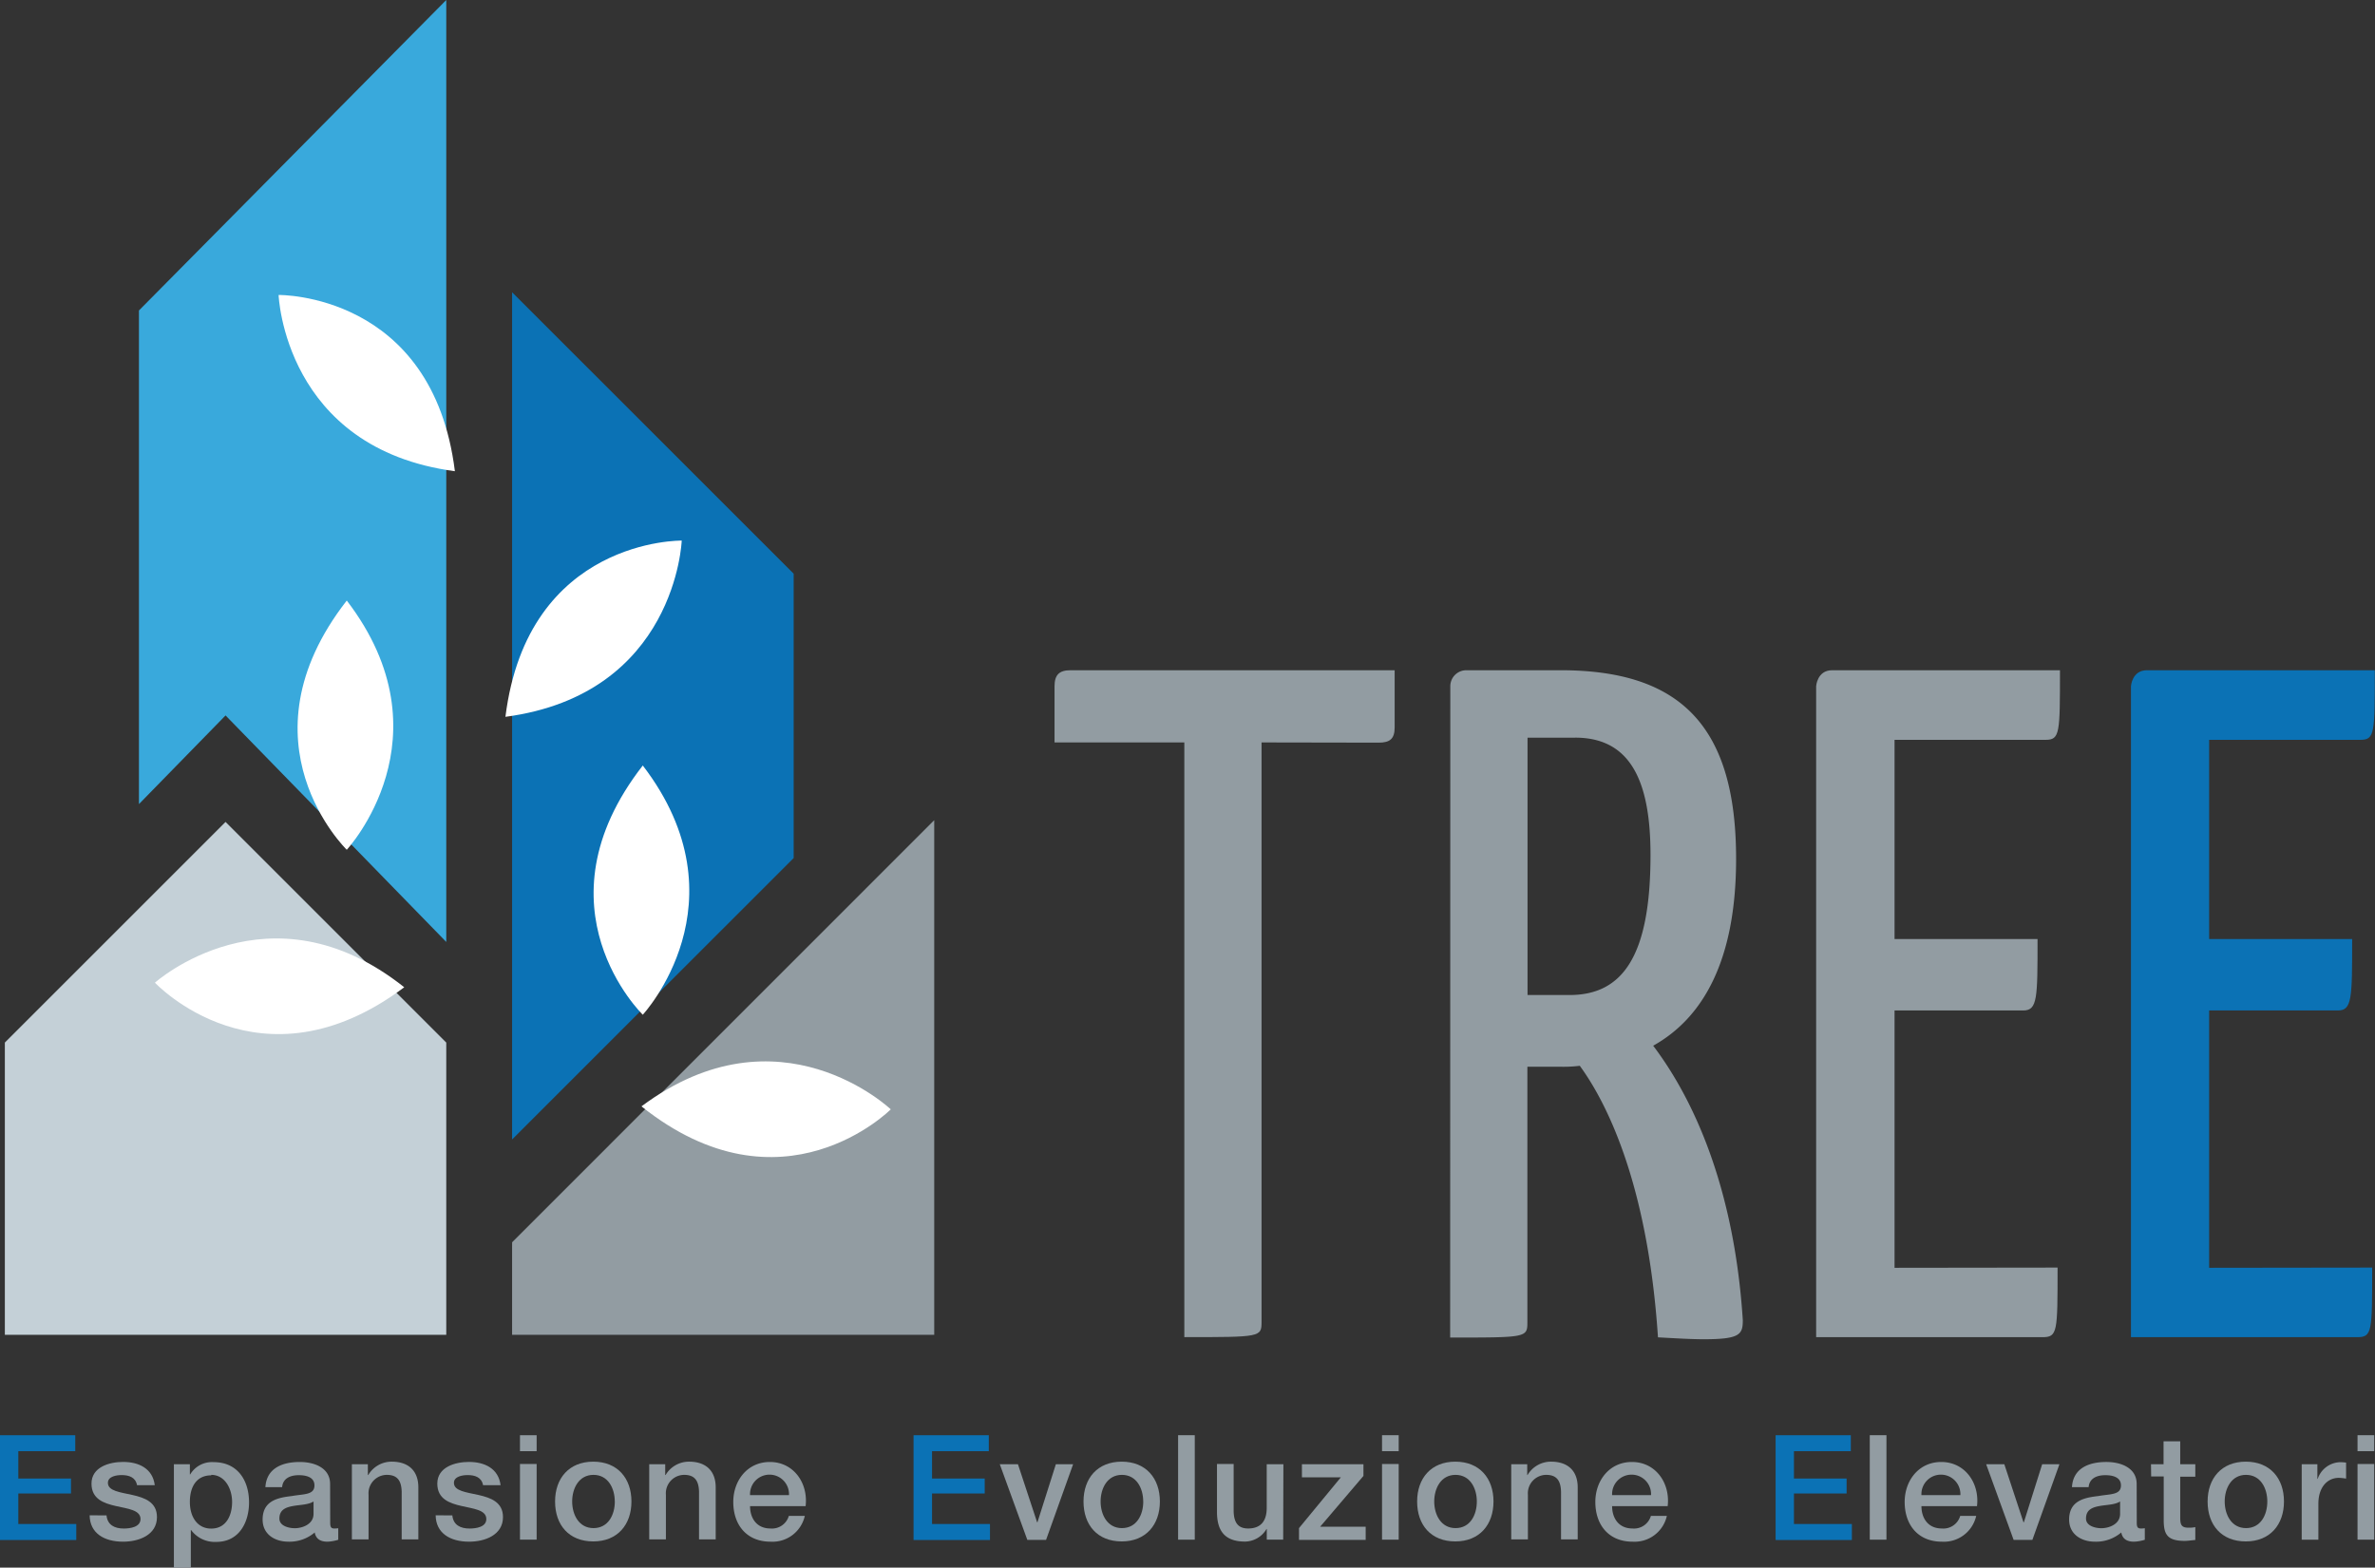 <svg xmlns="http://www.w3.org/2000/svg" viewBox="0 0 445.93 294.42"><rect x="0" y="0" width="445.93" height="294.42" fill="#333333" stroke="none"/><defs><style>.cls-1{fill:#929ca2;}.cls-2{fill:#0b72b5;}.cls-3{fill:#39a9dc;}.cls-4{fill:#c4d0d7;}.cls-5{fill:#fff;}</style></defs><title>Risorsa 1</title><g id="Livello_2" data-name="Livello 2"><g id="Livello_1-2" data-name="Livello 1"><path class="cls-1" d="M236.87,139.44V248.27c0,2.86-.18,2.86-14.5,2.86V139.44H198V128.88c0-2.15.9-3,3-3h60.86v10.74c0,2.15-.89,2.86-3,2.86Z"/><path class="cls-1" d="M272.31,128.88a3,3,0,0,1,3-3h17.72c22.55,0,32.94,10.56,32.94,35.44,0,19.15-6.27,29.89-15.57,35.08,5.55,7.34,15,23.27,16.83,51.55,0,2.68-.54,3.58-7.34,3.58-2.33,0-5.37-.18-8.59-.36-2-30.25-10.38-45.11-14.68-51a25.11,25.11,0,0,1-3.58.18h-6.26v48c0,2.86-.18,2.86-14.5,2.86Zm23.45,9.67h-8.95v48.33h7.88c10,0,15.21-7.34,15.21-26.31C309.9,147,306.32,138.54,295.76,138.54Z"/><path class="cls-1" d="M386.33,238.07c0,12.17,0,13.07-2.86,13.07H341V128.88s.18-3,3-3h42.78c0,11.81,0,13.07-2.69,13.07H355.72v37.41h26.85c0,11.1,0,13.42-2.68,13.42H355.72v48.33Z"/><path class="cls-2" d="M445.4,238.07c0,12.17,0,13.07-2.86,13.07H400.11V128.88s.18-3,3-3h42.78c0,11.81,0,13.07-2.69,13.07H414.79v37.41h26.85c0,11.1,0,13.42-2.68,13.42H414.79v48.33Z"/><polygon class="cls-1" points="96.16 233.31 96.15 234.31 96.15 250.7 175.41 250.7 175.41 154.04 96.16 233.31"/><polygon class="cls-3" points="26.09 58.31 26.09 101.55 26.09 131.9 26.09 151.02 42.35 134.37 83.79 176.91 83.79 131.9 83.79 101.55 83.79 0 26.09 58.31"/><polygon class="cls-2" points="96.15 54.89 96.15 131.54 96.15 214.01 149.02 161.15 149.02 146.15 149.02 115.81 149.02 107.75 96.15 54.89"/><polygon class="cls-4" points="42.35 154.37 0.91 195.81 0.91 195.81 0.91 195.81 0.91 250.7 83.79 250.7 83.79 195.81 42.35 154.37"/><path class="cls-5" d="M167.25,208.35s-20.91-19.89-46.81-.56C146.87,228.89,167.25,208.35,167.25,208.35Z"/><path class="cls-5" d="M29.09,184.56s21.5-19.25,46.81.86C48.83,205.71,29.09,184.56,29.09,184.56Z"/><path class="cls-5" d="M65.11,159.6s19.64-21.14,0-46.81C44.33,139.46,65.11,159.6,65.11,159.6Z"/><path class="cls-5" d="M120.69,190.58s19.64-21.14,0-46.81C99.91,170.45,120.69,190.58,120.69,190.58Z"/><path class="cls-5" d="M52.31,55.4s1.06,28.84,33.1,33.1C81.24,54.94,52.31,55.4,52.31,55.4Z"/><path class="cls-5" d="M128,101.53s-1.06,28.84-33.1,33.1C99.07,101.07,128,101.53,128,101.53Z"/><path class="cls-2" d="M0,269.55H14.13v3H3.44v5.14h9.89v2.8H3.44v5.74H14.32v3H0Z"/><path class="cls-1" d="M20,284.61c.17,1.81,1.54,2.47,3.22,2.47,1.18,0,3.24-.25,3.16-1.87s-2.36-1.84-4.64-2.36-4.56-1.32-4.56-4.21c0-3.11,3.35-4.07,5.94-4.07,2.91,0,5.55,1.21,5.94,4.37H25.73c-.27-1.48-1.51-1.9-2.89-1.9-.91,0-2.58.22-2.58,1.46,0,1.54,2.31,1.76,4.62,2.28s4.59,1.35,4.59,4.15c0,3.38-3.41,4.62-6.35,4.62-3.57,0-6.24-1.59-6.29-4.95Z"/><path class="cls-1" d="M32.65,275h3v1.92h.06a4.75,4.75,0,0,1,4.4-2.31c4.48,0,6.65,3.41,6.65,7.56,0,3.82-1.92,7.42-6.13,7.42a5.53,5.53,0,0,1-4.75-2.23h-.05v7.09H32.65Zm7,2.09c-2.64,0-4,2-4,5,0,2.86,1.46,5,4,5,2.86,0,3.93-2.53,3.93-5S42.24,277,39.66,277Z"/><path class="cls-1" d="M62,286c0,.77.16,1.07.74,1.07a4.35,4.35,0,0,0,.77-.05v2.17a7.86,7.86,0,0,1-2,.36c-1.26,0-2.17-.44-2.42-1.73a7.29,7.29,0,0,1-4.92,1.73c-2.56,0-4.86-1.37-4.86-4.15,0-3.54,2.83-4.12,5.47-4.42,2.25-.41,4.26-.17,4.26-2,0-1.62-1.68-1.92-2.94-1.92-1.76,0-3,.71-3.13,2.25H49.83c.22-3.66,3.33-4.73,6.46-4.73,2.78,0,5.69,1.13,5.69,4.12Zm-3.13-4c-1,.63-2.47.6-3.85.85s-2.56.71-2.56,2.36c0,1.4,1.79,1.81,2.89,1.81,1.37,0,3.52-.71,3.52-2.69Z"/><path class="cls-1" d="M66.07,275h3V277l.06.05a5.09,5.09,0,0,1,4.42-2.53c3.08,0,5,1.65,5,4.84v9.76H75.42v-8.93c-.05-2.23-.93-3.19-2.78-3.19a3.46,3.46,0,0,0-3.44,3.74v8.38H66.07Z"/><path class="cls-1" d="M84.93,284.61c.17,1.81,1.54,2.47,3.22,2.47,1.18,0,3.24-.25,3.16-1.87s-2.36-1.84-4.64-2.36-4.56-1.32-4.56-4.21c0-3.11,3.35-4.07,5.94-4.07,2.91,0,5.55,1.21,5.94,4.37H90.7c-.27-1.48-1.51-1.9-2.89-1.9-.91,0-2.58.22-2.58,1.46,0,1.54,2.31,1.76,4.62,2.28s4.59,1.35,4.59,4.15c0,3.38-3.41,4.62-6.35,4.62-3.57,0-6.24-1.59-6.29-4.95Z"/><path class="cls-1" d="M97.63,269.55h3.13v3H97.63Zm0,5.41h3.13v14.21H97.63Z"/><path class="cls-1" d="M104.22,282c0-4.34,2.61-7.48,7.17-7.48s7.17,3.13,7.17,7.48-2.61,7.5-7.17,7.5S104.22,286.42,104.22,282Zm11.21,0c0-2.45-1.24-5-4-5s-4,2.56-4,5,1.24,5,4,5S115.44,284.52,115.44,282Z"/><path class="cls-1" d="M121.9,275h3V277l.06.05a5.09,5.09,0,0,1,4.42-2.53c3.08,0,5,1.65,5,4.84v9.76h-3.13v-8.93c-.05-2.23-.93-3.19-2.78-3.19a3.46,3.46,0,0,0-3.44,3.74v8.38H121.9Z"/><path class="cls-1" d="M140.83,282.87c0,2.23,1.21,4.2,3.82,4.2a3.29,3.29,0,0,0,3.46-2.36h3a6.22,6.22,0,0,1-6.43,4.84c-4.45,0-7-3.11-7-7.47,0-4,2.64-7.5,6.87-7.5,4.48,0,7.23,4,6.71,8.3Zm7.31-2.06a3.66,3.66,0,1,0-7.31,0Z"/><path class="cls-2" d="M171.53,269.55h14.13v3H175v5.14h9.89v2.8H175v5.74h10.88v3H171.53Z"/><path class="cls-1" d="M187.72,275h3.41l3.6,10.91h.06L198.25,275h3.24l-5.08,14.21h-3.52Z"/><path class="cls-1" d="M203.44,282c0-4.34,2.61-7.48,7.17-7.48s7.17,3.13,7.17,7.48-2.61,7.5-7.17,7.5S203.44,286.42,203.44,282Zm11.21,0c0-2.45-1.24-5-4-5s-4,2.56-4,5,1.24,5,4,5S214.66,284.52,214.66,282Z"/><path class="cls-1" d="M221.2,269.55h3.13v19.62H221.2Z"/><path class="cls-1" d="M240.93,289.17h-3.08v-2h-.05a4.77,4.77,0,0,1-4,2.36c-3.71,0-5.3-1.87-5.3-5.58v-9h3.13v8.71c0,2.5,1,3.41,2.72,3.41,2.61,0,3.49-1.68,3.49-3.87V275h3.13Z"/><path class="cls-1" d="M244.45,275H256v2.2l-8.13,9.54h8.55v2.47H243.9V287l7.86-9.54h-7.31Z"/><path class="cls-1" d="M259.49,269.55h3.13v3h-3.13Zm0,5.41h3.13v14.21h-3.13Z"/><path class="cls-1" d="M266.08,282c0-4.34,2.61-7.48,7.17-7.48s7.17,3.13,7.17,7.48-2.61,7.5-7.17,7.5S266.08,286.42,266.08,282Zm11.21,0c0-2.45-1.24-5-4-5s-4,2.56-4,5,1.24,5,4,5S277.29,284.52,277.29,282Z"/><path class="cls-1" d="M283.75,275h3V277l.05.05a5.09,5.09,0,0,1,4.43-2.53c3.08,0,5,1.65,5,4.84v9.76H293.1v-8.93c-.05-2.23-.93-3.19-2.78-3.19a3.46,3.46,0,0,0-3.44,3.74v8.38h-3.13Z"/><path class="cls-1" d="M302.69,282.87c0,2.23,1.21,4.2,3.82,4.2a3.29,3.29,0,0,0,3.46-2.36h3a6.22,6.22,0,0,1-6.43,4.84c-4.45,0-7-3.11-7-7.47,0-4,2.64-7.5,6.87-7.5,4.48,0,7.23,4,6.71,8.3Zm7.31-2.06a3.66,3.66,0,1,0-7.31,0Z"/><path class="cls-2" d="M333.39,269.55h14.12v3H336.83v5.14h9.89v2.8h-9.89v5.74h10.88v3H333.39Z"/><path class="cls-1" d="M351.07,269.55h3.13v19.62h-3.13Z"/><path class="cls-1" d="M360.77,282.87c0,2.23,1.21,4.2,3.82,4.2a3.29,3.29,0,0,0,3.46-2.36h3a6.22,6.22,0,0,1-6.43,4.84c-4.45,0-7-3.11-7-7.47,0-4,2.64-7.5,6.87-7.5,4.48,0,7.23,4,6.71,8.3Zm7.31-2.06a3.66,3.66,0,1,0-7.31,0Z"/><path class="cls-1" d="M372.92,275h3.41l3.6,10.91H380L383.44,275h3.24l-5.08,14.21h-3.52Z"/><path class="cls-1" d="M401.2,286c0,.77.16,1.07.74,1.07a4.36,4.36,0,0,0,.77-.05v2.17a7.86,7.86,0,0,1-2,.36c-1.27,0-2.17-.44-2.42-1.73a7.29,7.29,0,0,1-4.92,1.73c-2.56,0-4.87-1.37-4.87-4.15,0-3.54,2.83-4.12,5.47-4.42,2.25-.41,4.26-.17,4.26-2,0-1.62-1.68-1.92-2.94-1.92-1.76,0-3,.71-3.13,2.25h-3.13c.22-3.66,3.32-4.73,6.46-4.73,2.78,0,5.69,1.13,5.69,4.12Zm-3.13-4c-1,.63-2.47.6-3.85.85s-2.55.71-2.55,2.36c0,1.4,1.79,1.81,2.88,1.81,1.37,0,3.52-.71,3.52-2.69Z"/><path class="cls-1" d="M403.87,275h2.36V270.7h3.13V275h2.83v2.34h-2.83v7.58c0,1.29.11,2,1.51,2a5.32,5.32,0,0,0,1.32-.11v2.42c-.69.05-1.35.17-2,.17-3.27,0-3.87-1.26-3.93-3.63V277.3h-2.36Z"/><path class="cls-1" d="M414.5,282c0-4.34,2.61-7.48,7.17-7.48s7.17,3.13,7.17,7.48-2.61,7.5-7.17,7.5S414.5,286.42,414.5,282Zm11.21,0c0-2.45-1.24-5-4-5s-4,2.56-4,5,1.24,5,4,5S425.71,284.52,425.71,282Z"/><path class="cls-1" d="M432.17,275h2.94v2.75h.06a4.59,4.59,0,0,1,4.15-3.13,7.42,7.42,0,0,1,1.18.08v3a11.22,11.22,0,0,0-1.35-.14c-2.14,0-3.85,1.73-3.85,4.86v6.76h-3.13Z"/><path class="cls-1" d="M442.65,269.55h3.13v3h-3.13Zm0,5.41h3.13v14.21h-3.13Z"/></g></g></svg>
